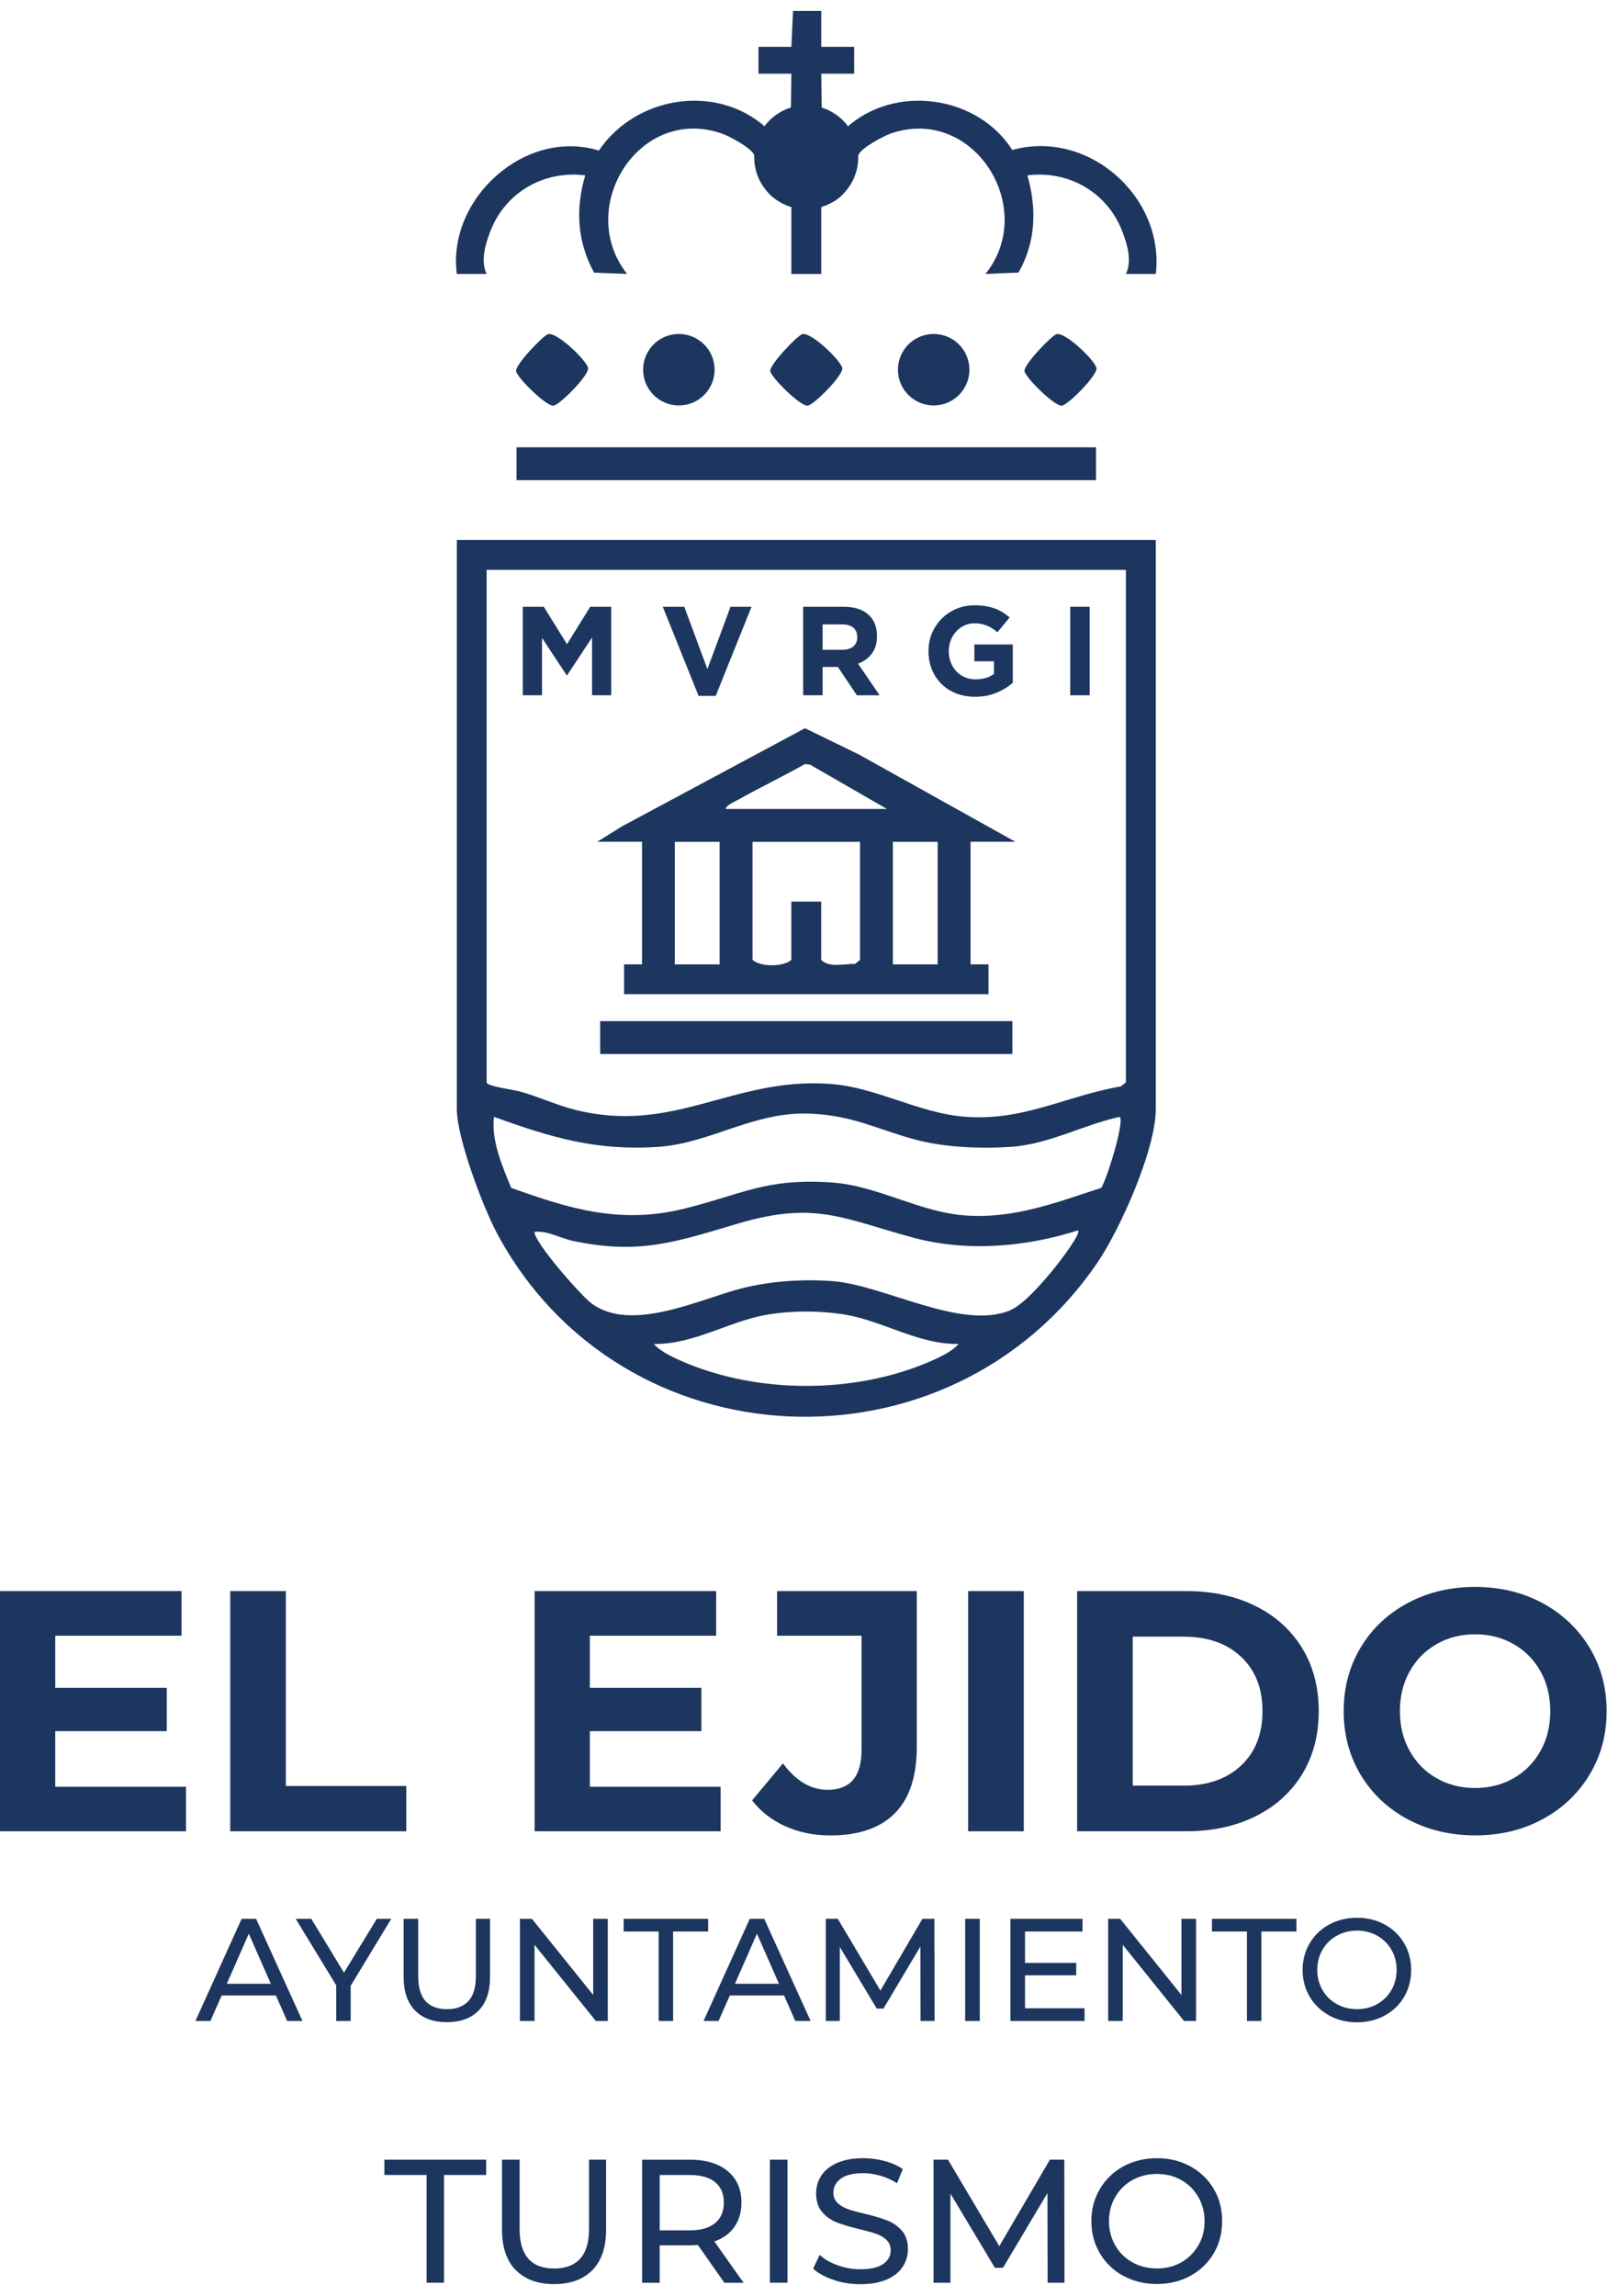 <svg xmlns="http://www.w3.org/2000/svg" width="91" height="130" viewBox="0 0 91 130" fill="none"><g clip-path="url(#clip0_167_5)"><path d="M44.811 11.62C43.78 11.424 43.276 10.796 42.941 9.851C42.811 9.484 42.832 9.045 42.693 8.746C42.503 8.349 41.294 7.703 40.844 7.549C36.178 5.958 32.561 11.756 35.508 15.509L33.639 15.435C32.685 13.673 32.579 11.842 33.139 9.928C30.798 9.632 28.609 10.894 27.765 13.095C27.486 13.824 27.199 14.766 27.557 15.509H25.866C25.32 11.249 29.738 7.241 33.912 8.524C36 5.44 40.554 4.702 43.374 7.217L44.787 6.095L44.814 4.172H42.95V2.649H44.814L44.908 0.617H46.505V2.649H48.369V4.172H46.505L46.532 6.092L47.945 7.214C50.679 4.747 55.345 5.387 57.324 8.491C61.608 7.3 65.954 11.131 65.451 15.509H63.759C64.117 14.763 63.83 13.824 63.551 13.095C62.707 10.894 60.518 9.632 58.178 9.928C58.717 11.806 58.66 13.717 57.674 15.429L55.807 15.509C58.797 11.774 55.123 5.964 50.472 7.549C50.022 7.703 48.813 8.349 48.623 8.746C48.481 9.042 48.505 9.484 48.375 9.851C48.061 10.734 47.492 11.522 46.505 11.62V15.512H44.814V11.62H44.811Z" fill="#1D365F"></path><path d="M62.064 25.324H29.249V27.185H62.064V25.324Z" fill="#1D365F"></path><path d="M38.441 22.954C39.559 22.954 40.465 22.048 40.465 20.931C40.465 19.813 39.559 18.907 38.441 18.907C37.324 18.907 36.418 19.813 36.418 20.931C36.418 22.048 37.324 22.954 38.441 22.954Z" fill="#1D365F"></path><path d="M52.872 22.954C53.989 22.954 54.895 22.048 54.895 20.931C54.895 19.813 53.989 18.907 52.872 18.907C51.754 18.907 50.848 19.813 50.848 20.931C50.848 22.048 51.754 22.954 52.872 22.954Z" fill="#1D365F"></path><path d="M45.436 18.916C45.942 18.786 47.658 20.451 47.696 20.848C47.738 21.266 46.082 22.931 45.735 22.966C45.317 23.008 43.652 21.352 43.617 21.005C43.581 20.635 45.157 18.991 45.436 18.916Z" fill="#1D365F"></path><path d="M31.041 18.916C31.548 18.786 33.263 20.451 33.301 20.848C33.343 21.266 31.687 22.931 31.34 22.966C30.923 23.008 29.258 21.352 29.222 21.005C29.186 20.635 30.763 18.991 31.041 18.916Z" fill="#1D365F"></path><path d="M59.831 18.916C60.337 18.786 62.053 20.451 62.091 20.848C62.133 21.266 60.476 22.931 60.13 22.966C59.712 23.008 58.047 21.352 58.012 21.005C57.976 20.635 59.552 18.991 59.831 18.916Z" fill="#1D365F"></path><path d="M65.448 30.571V62.803C65.448 65.066 63.433 69.596 62.133 71.498C53.752 83.763 35.177 82.96 28.147 69.827C27.347 68.331 25.869 64.414 25.869 62.8V30.568H65.451L65.448 30.571ZM63.756 32.262H27.557V61.28C27.557 61.496 29.041 61.686 29.418 61.787C30.478 62.077 31.536 62.575 32.596 62.838C38.184 64.222 41.457 61.002 46.932 61.357C49.645 61.535 52.001 63.037 54.706 63.227C58.012 63.461 60.361 62.041 63.474 61.505L63.756 61.28V32.262ZM63.415 63.227C61.33 63.683 59.407 64.779 57.25 64.927C55.502 65.045 53.432 64.96 51.746 64.494C49.613 63.908 48.312 63.161 45.916 63.049C42.699 62.898 40.263 64.72 37.289 64.927C33.787 65.17 31.195 64.397 27.975 63.229C27.809 64.577 28.44 66.008 28.947 67.249C32.309 68.458 35.156 69.314 38.752 68.426C42.026 67.614 43.377 66.687 47.098 66.944C49.734 67.128 52.063 68.636 54.703 68.814C57.458 69 59.81 68.079 62.361 67.249C62.692 66.716 63.679 63.543 63.412 63.229L63.415 63.227ZM61.048 69.655C58.092 70.6 54.771 70.888 51.746 70.076C47.752 69.003 46.194 67.969 41.801 69.267C38.344 70.286 36.243 71.059 32.454 70.254C31.722 70.1 30.991 69.655 30.262 69.741C30.262 70.348 32.89 73.338 33.491 73.788C35.734 75.462 39.576 73.569 41.934 72.955C43.578 72.529 45.4 72.407 47.101 72.526C50.045 72.73 54.415 75.34 57.197 74.182C58.02 73.838 59.285 72.336 59.86 71.601C60.05 71.359 61.226 69.836 61.045 69.658L61.048 69.655ZM54.282 76.087C52.024 76.122 50.037 74.801 47.898 74.434C46.487 74.191 44.826 74.191 43.412 74.434C41.273 74.801 39.286 76.119 37.028 76.087C37.407 76.537 38.216 76.895 38.773 77.132C42.965 78.904 48.342 78.904 52.537 77.132C53.094 76.898 53.903 76.537 54.282 76.087Z" fill="#1D365F"></path><path d="M33.817 47.659L35.224 46.782L45.584 41.227L48.647 42.72L57.496 47.656H54.96V54.594H55.976V56.285H35.34V54.594H36.356V47.656H33.82L33.817 47.659ZM41.09 45.798H50.223L45.871 43.289L45.584 43.253C44.349 43.953 43.06 44.569 41.825 45.262C41.608 45.383 41.146 45.564 41.093 45.798H41.09ZM38.213 47.659V54.597H40.749V47.659H38.213ZM48.7 47.659H42.613V54.342C43.06 54.745 44.346 54.754 44.811 54.342V51.042H46.502V54.342C46.953 54.81 47.812 54.552 48.422 54.57L48.7 54.342V47.659ZM50.561 47.659V54.597H53.097V47.659H50.561Z" fill="#1D365F"></path><path d="M57.327 57.811H33.986V59.672H57.327V57.811Z" fill="#1D365F"></path><path d="M45.655 11.848C47.281 11.848 48.6 10.53 48.6 8.903C48.6 7.277 47.281 5.958 45.655 5.958C44.029 5.958 42.71 7.277 42.71 8.903C42.71 10.53 44.029 11.848 45.655 11.848Z" fill="#1D365F"></path><path d="M24.156 123.131H21.768V122.266H27.53V123.131H25.143V129.234H24.156V123.131Z" fill="#1D365F"></path><path d="M29.204 128.517C28.686 127.987 28.428 127.222 28.428 126.227V122.266H29.424V126.188C29.424 127.682 30.078 128.428 31.385 128.428C32.022 128.428 32.511 128.244 32.848 127.877C33.186 127.51 33.355 126.947 33.355 126.188V122.266H34.321V126.227C34.321 127.228 34.063 127.993 33.544 128.52C33.026 129.047 32.303 129.311 31.376 129.311C30.449 129.311 29.723 129.044 29.207 128.514L29.204 128.517Z" fill="#1D365F"></path><path d="M41.019 129.234L39.517 127.095C39.33 127.11 39.185 127.116 39.078 127.116H37.357V129.237H36.362V122.269H39.078C39.982 122.269 40.69 122.485 41.208 122.915C41.727 123.347 41.985 123.94 41.985 124.695C41.985 125.235 41.851 125.691 41.588 126.07C41.321 126.449 40.945 126.725 40.453 126.896L42.106 129.237H41.022L41.019 129.234ZM40.492 125.86C40.823 125.587 40.989 125.199 40.989 124.695C40.989 124.192 40.823 123.804 40.492 123.537C40.16 123.267 39.68 123.134 39.049 123.134H37.357V126.268H39.049C39.68 126.268 40.16 126.132 40.492 125.86Z" fill="#1D365F"></path><path d="M43.596 122.266H44.592V129.234H43.596V122.266Z" fill="#1D365F"></path><path d="M47.196 129.068C46.707 128.905 46.325 128.695 46.046 128.437L46.413 127.661C46.68 127.901 47.018 128.093 47.433 128.244C47.847 128.392 48.274 128.47 48.712 128.47C49.29 128.47 49.72 128.372 50.007 128.176C50.291 127.981 50.437 127.72 50.437 127.394C50.437 127.154 50.359 126.962 50.203 126.811C50.045 126.662 49.853 126.547 49.625 126.467C49.397 126.387 49.071 126.298 48.653 126.197C48.129 126.07 47.705 125.945 47.385 125.818C47.062 125.691 46.787 125.498 46.559 125.234C46.331 124.974 46.215 124.618 46.215 124.174C46.215 123.804 46.313 123.466 46.508 123.17C46.704 122.87 47 122.633 47.4 122.453C47.797 122.275 48.292 122.183 48.884 122.183C49.296 122.183 49.702 122.236 50.099 122.343C50.496 122.45 50.84 122.601 51.124 122.802L50.795 123.599C50.502 123.413 50.191 123.273 49.859 123.176C49.527 123.081 49.201 123.03 48.884 123.03C48.321 123.03 47.898 123.134 47.616 123.338C47.335 123.543 47.193 123.81 47.193 124.135C47.193 124.375 47.273 124.568 47.433 124.719C47.593 124.87 47.788 124.986 48.025 125.069C48.259 125.152 48.582 125.24 48.985 125.332C49.509 125.46 49.93 125.584 50.25 125.711C50.57 125.839 50.842 126.031 51.071 126.289C51.299 126.547 51.414 126.896 51.414 127.335C51.414 127.699 51.313 128.034 51.115 128.336C50.916 128.638 50.614 128.878 50.209 129.053C49.803 129.228 49.305 129.317 48.715 129.317C48.191 129.317 47.684 129.237 47.199 129.074L47.196 129.068Z" fill="#1D365F"></path><path d="M59.324 129.234L59.315 124.156L56.797 128.387H56.338L53.82 124.186V129.234H52.863V122.266H53.681L56.587 127.163L59.454 122.266H60.269L60.278 129.234H59.321H59.324Z" fill="#1D365F"></path><path d="M63.614 128.849C63.051 128.541 62.606 128.114 62.284 127.569C61.961 127.024 61.801 126.417 61.801 125.747C61.801 125.077 61.961 124.47 62.284 123.925C62.606 123.38 63.048 122.956 63.614 122.645C64.177 122.337 64.811 122.183 65.516 122.183C66.221 122.183 66.843 122.337 67.406 122.645C67.969 122.953 68.41 123.38 68.73 123.919C69.05 124.458 69.207 125.069 69.207 125.744C69.207 126.419 69.047 127.03 68.73 127.569C68.41 128.111 67.969 128.535 67.406 128.843C66.843 129.151 66.212 129.305 65.516 129.305C64.82 129.305 64.18 129.151 63.614 128.843V128.849ZM66.893 128.078C67.302 127.847 67.622 127.524 67.859 127.119C68.096 126.713 68.212 126.254 68.212 125.75C68.212 125.246 68.093 124.79 67.859 124.381C67.622 123.972 67.302 123.653 66.893 123.421C66.484 123.19 66.025 123.075 65.516 123.075C65.006 123.075 64.541 123.19 64.126 123.421C63.712 123.653 63.386 123.972 63.152 124.381C62.915 124.79 62.799 125.246 62.799 125.75C62.799 126.254 62.918 126.71 63.152 127.119C63.386 127.527 63.712 127.847 64.126 128.078C64.541 128.31 65.003 128.425 65.516 128.425C66.028 128.425 66.487 128.31 66.893 128.078Z" fill="#1D365F"></path><path d="M15.627 112.97H12.552L11.915 114.416H11.065L13.684 108.63H14.501L17.129 114.416H16.261L15.624 112.97H15.627ZM15.337 112.309L14.09 109.474L12.842 112.309H15.337Z" fill="#1D365F"></path><path d="M19.858 112.416V114.416H19.04V112.398L16.744 108.63H17.627L19.478 111.678L21.339 108.63H22.157L19.861 112.416H19.858Z" fill="#1D365F"></path><path d="M23.502 113.82C23.072 113.379 22.856 112.745 22.856 111.918V108.63H23.682V111.886C23.682 113.124 24.224 113.746 25.312 113.746C25.839 113.746 26.245 113.592 26.526 113.287C26.808 112.982 26.947 112.514 26.947 111.886V108.63H27.75V111.918C27.75 112.751 27.534 113.385 27.104 113.823C26.674 114.262 26.073 114.481 25.303 114.481C24.532 114.481 23.931 114.262 23.502 113.82Z" fill="#1D365F"></path><path d="M34.418 108.63V114.416H33.74L30.268 110.102V114.416H29.441V108.63H30.12L33.592 112.943V108.63H34.418Z" fill="#1D365F"></path><path d="M37.301 109.35H35.316V108.63H40.1V109.35H38.115V114.416H37.298V109.35H37.301Z" fill="#1D365F"></path><path d="M44.402 112.97H41.327L40.69 114.416H39.84L42.459 108.63H43.276L45.904 114.416H45.036L44.399 112.97H44.402ZM44.112 112.309L42.864 109.474L41.617 112.309H44.112Z" fill="#1D365F"></path><path d="M52.128 114.416L52.119 110.2L50.028 113.714H49.648L47.557 110.227V114.416H46.763V108.63H47.441L49.856 112.694L52.235 108.63H52.913L52.922 114.416H52.128Z" fill="#1D365F"></path><path d="M54.655 108.63H55.482V114.416H54.655V108.63Z" fill="#1D365F"></path><path d="M61.416 113.696V114.416H57.218V108.63H61.3V109.35H58.044V111.127H60.944V111.829H58.044V113.696H61.416Z" fill="#1D365F"></path><path d="M67.729 108.63V114.416H67.05L63.578 110.102V114.416H62.752V108.63H63.43L66.902 112.943V108.63H67.729Z" fill="#1D365F"></path><path d="M70.614 109.35H68.629V108.63H73.414V109.35H71.429V114.416H70.611V109.35H70.614Z" fill="#1D365F"></path><path d="M75.265 114.099C74.797 113.844 74.43 113.488 74.163 113.038C73.897 112.588 73.763 112.081 73.763 111.527C73.763 110.973 73.897 110.467 74.163 110.016C74.43 109.566 74.797 109.21 75.265 108.956C75.733 108.701 76.261 108.571 76.844 108.571C77.428 108.571 77.946 108.698 78.414 108.956C78.882 109.21 79.25 109.563 79.513 110.013C79.777 110.464 79.91 110.967 79.91 111.53C79.91 112.093 79.777 112.597 79.513 113.047C79.25 113.497 78.882 113.85 78.414 114.105C77.946 114.359 77.422 114.49 76.844 114.49C76.267 114.49 75.733 114.362 75.265 114.105V114.099ZM77.991 113.456C78.329 113.263 78.598 112.997 78.794 112.659C78.989 112.321 79.087 111.942 79.087 111.521C79.087 111.101 78.989 110.724 78.794 110.387C78.598 110.046 78.331 109.782 77.991 109.59C77.653 109.397 77.271 109.299 76.847 109.299C76.424 109.299 76.038 109.397 75.695 109.59C75.351 109.782 75.082 110.049 74.886 110.387C74.691 110.724 74.593 111.103 74.593 111.521C74.593 111.939 74.691 112.318 74.886 112.659C75.082 112.999 75.351 113.263 75.695 113.456C76.038 113.648 76.424 113.746 76.847 113.746C77.271 113.746 77.653 113.648 77.991 113.456Z" fill="#1D365F"></path><path d="M10.532 101.149V103.676H0V90.075H10.28V92.603H3.128V95.556H9.444V98.006H3.128V101.155H10.532V101.149Z" fill="#1D365F"></path><path d="M13.038 90.075H16.187V101.111H23.007V103.676H13.038V90.075Z" fill="#1D365F"></path><path d="M40.805 101.149V103.676H30.274V90.075H40.554V92.603H33.402V95.556H39.718V98.006H33.402V101.155H40.805V101.149Z" fill="#1D365F"></path><path d="M44.482 103.395C43.712 103.051 43.081 102.562 42.589 101.928L44.337 99.831C45.074 100.829 45.916 101.327 46.864 101.327C48.147 101.327 48.786 100.575 48.786 99.073V92.603H44.005V90.075H51.915V98.898C51.915 100.569 51.5 101.822 50.671 102.657C49.841 103.493 48.623 103.91 47.018 103.91C46.096 103.91 45.252 103.738 44.482 103.395Z" fill="#1D365F"></path><path d="M54.824 90.075H57.973V103.676H54.824V90.075Z" fill="#1D365F"></path><path d="M60.995 90.076H67.175C68.653 90.076 69.956 90.357 71.091 90.92C72.226 91.483 73.106 92.277 73.734 93.299C74.362 94.321 74.676 95.515 74.676 96.875C74.676 98.234 74.362 99.425 73.734 100.45C73.106 101.475 72.226 102.266 71.091 102.829C69.956 103.392 68.653 103.674 67.175 103.674H60.995V90.073V90.076ZM67.021 101.093C68.38 101.093 69.465 100.714 70.276 99.956C71.085 99.197 71.491 98.172 71.491 96.875C71.491 95.577 71.085 94.552 70.276 93.794C69.468 93.035 68.38 92.656 67.021 92.656H64.144V101.09H67.021V101.093Z" fill="#1D365F"></path><path d="M79.715 102.995C78.58 102.388 77.695 101.546 77.052 100.48C76.412 99.41 76.089 98.211 76.089 96.874C76.089 95.538 76.409 94.339 77.052 93.269C77.692 92.2 78.58 91.361 79.715 90.754C80.85 90.144 82.121 89.842 83.534 89.842C84.947 89.842 86.215 90.147 87.343 90.754C88.469 91.364 89.358 92.203 90.007 93.269C90.655 94.339 90.978 95.538 90.978 96.874C90.978 98.211 90.655 99.41 90.007 100.48C89.358 101.549 88.472 102.388 87.343 102.995C86.218 103.605 84.947 103.907 83.534 103.907C82.121 103.907 80.85 103.602 79.715 102.995ZM85.708 100.672C86.357 100.302 86.863 99.79 87.234 99.129C87.604 98.468 87.788 97.716 87.788 96.874C87.788 96.033 87.604 95.281 87.234 94.62C86.863 93.959 86.357 93.444 85.708 93.077C85.059 92.706 84.333 92.523 83.531 92.523C82.728 92.523 82.002 92.706 81.353 93.077C80.704 93.447 80.198 93.959 79.828 94.62C79.457 95.281 79.273 96.033 79.273 96.874C79.273 97.716 79.457 98.468 79.828 99.129C80.198 99.79 80.704 100.305 81.353 100.672C82.002 101.043 82.728 101.226 83.531 101.226C84.333 101.226 85.059 101.043 85.708 100.672Z" fill="#1D365F"></path><path d="M33.527 39.361V36.09L32.116 38.229H32.087L30.692 36.111V39.361H29.604V34.351H30.792L32.108 36.469L33.423 34.351H34.611V39.361H33.524H33.527Z" fill="#1D365F"></path><path d="M40.533 39.396H39.558L37.532 34.351H38.749L40.059 37.879L41.368 34.351H42.556L40.53 39.396H40.533Z" fill="#1D365F"></path><path d="M48.52 39.361L47.447 37.758H46.582V39.361H45.48V34.351H47.77C48.366 34.351 48.831 34.496 49.163 34.787C49.495 35.077 49.66 35.483 49.66 36.004V36.019C49.66 36.425 49.563 36.754 49.364 37.011C49.166 37.269 48.908 37.453 48.588 37.574L49.812 39.364H48.523L48.52 39.361ZM48.541 36.063C48.541 35.823 48.464 35.646 48.312 35.527C48.158 35.409 47.948 35.349 47.675 35.349H46.582V36.786H47.699C47.972 36.786 48.179 36.721 48.324 36.594C48.469 36.466 48.544 36.294 48.544 36.078V36.063H48.541Z" fill="#1D365F"></path><path d="M56.43 39.215C56.074 39.37 55.668 39.447 55.209 39.447C54.818 39.447 54.463 39.381 54.14 39.254C53.817 39.127 53.541 38.946 53.31 38.718C53.079 38.49 52.898 38.217 52.771 37.903C52.644 37.589 52.578 37.245 52.578 36.872V36.857C52.578 36.499 52.644 36.164 52.774 35.853C52.904 35.542 53.088 35.266 53.322 35.029C53.556 34.792 53.832 34.609 54.151 34.472C54.471 34.336 54.821 34.268 55.203 34.268C55.428 34.268 55.633 34.283 55.816 34.316C56 34.348 56.172 34.389 56.329 34.449C56.486 34.505 56.634 34.576 56.773 34.662C56.913 34.748 57.046 34.846 57.173 34.955L56.48 35.794C56.385 35.714 56.29 35.64 56.193 35.581C56.098 35.518 55.997 35.465 55.896 35.423C55.796 35.382 55.683 35.346 55.565 35.323C55.446 35.299 55.313 35.287 55.171 35.287C54.969 35.287 54.782 35.329 54.608 35.412C54.433 35.495 54.282 35.607 54.149 35.749C54.015 35.892 53.914 36.054 53.84 36.244C53.766 36.434 53.728 36.635 53.728 36.851V36.866C53.728 37.094 53.763 37.308 53.84 37.5C53.914 37.693 54.018 37.862 54.154 38.007C54.291 38.152 54.451 38.261 54.634 38.342C54.818 38.422 55.023 38.46 55.248 38.46C55.657 38.46 56.003 38.359 56.285 38.158V37.438H55.176V36.487H57.351V38.661C57.093 38.881 56.788 39.067 56.433 39.224L56.43 39.215Z" fill="#1D365F"></path><path d="M60.604 39.361V34.351H61.706V39.361H60.604Z" fill="#1D365F"></path></g><defs><clipPath id="clip0_167_5"><rect width="90.975" height="128.694" fill="white" transform="translate(0 0.62)"></rect></clipPath></defs></svg>
